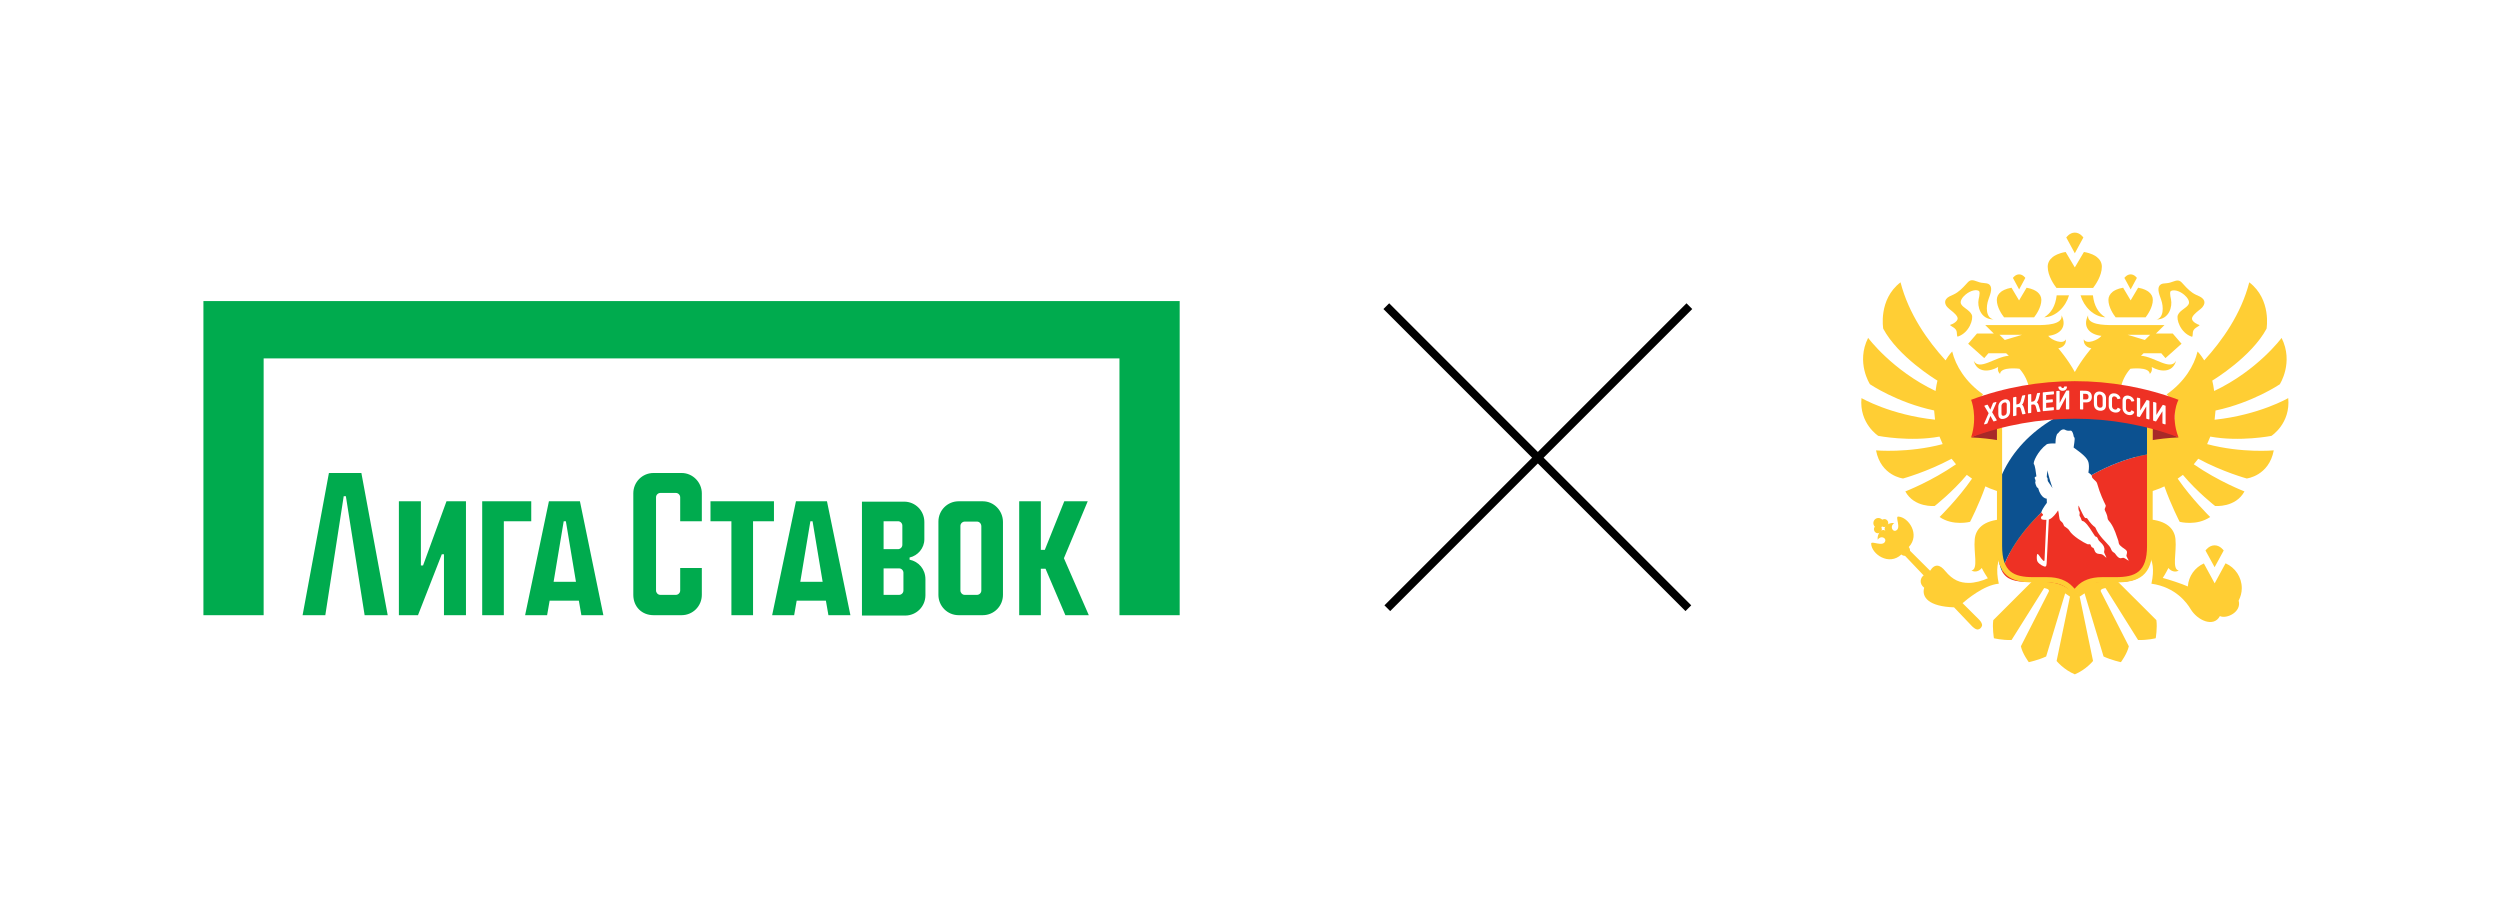 <?xml version="1.0" encoding="UTF-8"?> <svg xmlns="http://www.w3.org/2000/svg" width="1229" height="450" viewBox="0 0 1229 450" fill="none"><rect x="0" y="0" width="1229" height="450" fill="#333333" stroke="none"/> <g clip-path="url(#clip0_1637_5559)"> <rect width="1229" height="450" fill="white"></rect> <g clip-path="url(#clip1_1637_5559)"> <path d="M335.091 232.522H321.262C315.766 232.522 311.334 236.98 311.334 242.508V292.437C311.334 298.321 315.589 302.423 321.262 302.423H335.091C340.587 302.423 345.019 297.965 345.019 292.437V279.241H334.382V290.297C334.382 291.545 333.318 292.437 332.254 292.437H324.631C323.39 292.437 322.503 291.367 322.503 290.297V244.47C322.503 243.221 323.567 242.33 324.631 242.33H332.254C333.495 242.33 334.382 243.4 334.382 244.47V256.239H345.019V242.508C345.019 237.159 340.587 232.522 335.091 232.522Z" fill="#00AB4E"></path> <path d="M380.478 246.431H349.274V256.238H359.557V302.422H370.195V256.238H380.478V246.431Z" fill="#00AB4E"></path> <path d="M207.972 277.993H206.908V246.431H196.093V302.422H205.489L217.191 272.465H218.255V302.422H229.069V246.431H219.496L207.972 277.993Z" fill="#00AB4E"></path> <path d="M161.698 232.522L148.756 302.423H159.925L168.967 243.935H170.031L179.25 302.423H190.597L177.654 232.522H161.698Z" fill="#00AB4E"></path> <path d="M391.293 246.431L379.591 302.422H390.406L391.647 295.289H406.008L407.249 302.422H418.064L406.54 246.431H391.293V246.431ZM393.42 286.017L398.385 256.238H399.448L404.412 286.017H393.42Z" fill="#00AB4E"></path> <path d="M269.847 246.431L258.146 302.422H268.96L270.201 295.289H284.562L285.803 302.422H296.618L285.094 246.431H269.847V246.431ZM272.152 286.017L277.116 256.238H278.18L283.144 286.017H272.152Z" fill="#00AB4E"></path> <path d="M261.16 246.431H237.048V302.422H247.685V256.238H261.16V246.431Z" fill="#00AB4E"></path> <path d="M483.131 246.431H471.252C465.756 246.431 461.324 250.889 461.324 256.416V292.436C461.324 297.964 465.756 302.422 471.252 302.422H483.131C488.627 302.422 493.059 297.964 493.059 292.436V256.595C493.059 251.067 488.627 246.431 483.131 246.431ZM482.422 290.297C482.422 291.545 481.358 292.436 480.294 292.436H474.266C473.025 292.436 472.138 291.366 472.138 290.297V258.556C472.138 257.308 473.202 256.416 474.266 256.416H480.294C481.535 256.416 482.422 257.486 482.422 258.735V290.297Z" fill="#00AB4E"></path> <path d="M100 148V302.422H129.608V176.174H550.325V302.422H579.933V148H100Z" fill="#00AB4E"></path> <path d="M534.723 246.431H523.199L513.625 270.325H511.675V246.431H501.037V302.422H511.675V279.598H513.98L523.731 302.422H535.255L523.022 274.426L534.723 246.431Z" fill="#00AB4E"></path> <path d="M447.14 275.14V274.07C451.218 273.179 454.409 269.434 454.409 265.154V256.595C454.409 251.067 449.977 246.609 444.481 246.609H423.737V302.601H445.013C450.509 302.601 454.941 298.143 454.941 292.615V284.769C454.941 279.776 451.572 276.032 447.14 275.14ZM434.375 256.238H441.467C442.708 256.238 443.594 257.308 443.594 258.378V267.829C443.594 269.077 442.531 269.969 441.467 269.969H434.375V256.238ZM444.126 290.297C444.126 291.545 443.062 292.437 441.999 292.437H434.375V279.42H441.999C443.24 279.42 444.126 280.49 444.126 281.559V290.297Z" fill="#00AB4E"></path> </g> <path d="M682 299L830.492 150.508" stroke="black" stroke-width="4"></path> <path d="M830 299L681.508 150.508" stroke="black" stroke-width="4"></path> <path d="M1035.46 280.27C1035.46 280.27 1035.46 280.2 1035.46 280.13L1020.12 289.383C1020.12 289.383 1024.6 287.951 1020.12 292.875C1019.88 290.43 1010.27 284.948 1005.41 280.13H1004.54V280.27L979.9 304.851C979.344 308.657 980.212 313.755 980.212 313.755C980.212 313.755 984.099 314.768 988.888 314.628L1004.89 289.104C1004.89 289.104 1008.01 289.418 1007.11 290.954L993.469 317.701C994.198 321.297 997.356 325.522 997.356 325.522C997.356 325.522 1001.87 324.579 1005.89 322.729L1015.23 291.687L1017.59 293.294L1011.03 324.928C1011.03 324.928 1014.4 329.153 1019.95 331.493C1019.95 331.493 1019.95 331.493 1019.98 331.493C1019.98 331.493 1019.98 331.493 1020.02 331.493C1025.57 329.153 1028.94 324.928 1028.94 324.928L1022.38 293.294L1024.77 291.687L1034.11 322.729C1038.1 324.579 1042.64 325.522 1042.64 325.522C1042.64 325.522 1045.77 321.297 1046.53 317.701L1032.86 290.954C1031.96 289.418 1035.08 289.104 1035.08 289.104L1051.08 314.628C1055.9 314.768 1059.75 313.755 1059.75 313.755C1059.75 313.755 1060.62 308.657 1060.07 304.851L1035.43 280.27H1035.46Z" fill="#FFCE34"></path> <path d="M1053.78 173.668H1062.49L1064.54 176.042L1072.45 168.989L1068.12 163.961H1059.86L1064.06 159.806H1038.34C1034.42 159.806 1025.85 159.701 1026.51 154.987C1023.63 160.679 1027.2 164.485 1033.07 165.113C1031.5 167.138 1025.71 169.583 1024.39 166.824C1024.11 170.735 1028.1 171.224 1028.1 171.224C1028.1 171.224 1023.42 176.601 1019.98 182.886C1016.51 176.566 1011.86 171.224 1011.86 171.224C1011.86 171.224 1015.85 170.735 1015.58 166.824C1014.26 169.618 1008.43 167.173 1006.9 165.113C1012.76 164.485 1016.34 160.679 1013.46 154.987C1014.12 159.701 1005.55 159.806 1001.62 159.806H975.943L980.142 163.961H971.883L967.545 168.989L975.457 176.042L977.505 173.668H986.216C986.459 173.912 986.736 174.122 986.944 174.331C987.153 174.506 987.326 174.715 987.534 174.89C980.802 175.379 973.098 182.467 970.287 177.369C971.987 183.584 978.373 182.746 982.294 180.407C982.294 180.407 981.635 182.362 983.231 183.829C983.474 180.058 992.775 181.28 992.775 181.28C997.703 186.762 999.438 194.967 996.314 202.16L1001.9 198.808C1002.11 200.519 1002.32 202.963 1002.18 205.477H1003.91C1004.02 203.487 1003.91 201.322 1003.6 198.878L1006.07 195.316C1007.07 199.087 1007.38 202.649 1007.38 205.477H1011.65C1011.55 202.195 1011.06 198.529 1010.86 197.097L1013.01 194.409C1013.01 194.409 1014.57 199.611 1014.88 205.477H1019.01C1018.66 201.916 1018.07 198.668 1017.73 196.888L1020.02 196.434L1022.31 196.888C1021.96 198.668 1021.37 201.916 1021.02 205.477H1025.15C1025.47 199.611 1027.03 194.409 1027.03 194.409L1029.18 197.097C1028.97 198.529 1028.48 202.195 1028.38 205.477H1032.65C1032.65 202.684 1032.93 199.087 1033.97 195.316L1036.43 198.878C1036.12 201.287 1036.05 203.487 1036.12 205.477H1037.85C1037.72 202.963 1037.92 200.519 1038.13 198.808L1043.72 202.16C1040.6 194.967 1042.37 186.727 1047.29 181.28C1047.29 181.28 1056.6 180.058 1056.84 183.829C1058.4 182.362 1057.77 180.407 1057.77 180.407C1061.66 182.746 1068.05 183.584 1069.75 177.369C1066.94 182.467 1059.2 175.344 1052.5 174.89C1052.71 174.715 1052.88 174.506 1053.09 174.331C1053.3 174.122 1053.54 173.877 1053.78 173.668V173.668ZM985.556 167.138L982.953 164.589H994.024L985.556 167.138ZM1045.94 164.589H1057.01L1054.41 167.138L1045.94 164.589Z" fill="#FFCE34"></path> <path d="M1116.63 214.277C1116.63 214.277 1126.11 208.201 1124.89 195.701C1124.89 195.701 1110.7 203.976 1088.7 206.35L1089.15 201.811C1107.37 197.97 1120.73 188.927 1120.73 188.927C1120.73 188.927 1127.7 178.207 1121.63 166.126C1121.63 166.126 1109.9 182.048 1088.49 192.209L1088.42 191.825C1088.21 190.149 1087.9 188.578 1087.55 187.111C1088.52 186.518 1106.85 175.344 1114.24 161.587C1114.24 161.587 1116.77 147.236 1105.74 138.786C1101.75 154.394 1092.34 167.558 1083.6 177.16C1081.83 174.262 1080.33 172.795 1080.33 172.795C1078.63 179.814 1073.81 187.775 1065.17 193.85C1067.21 196.225 1068.6 199.227 1068.95 202.614C1069.89 211.483 1063.5 215.743 1054.69 216.686C1052.81 216.895 1051.04 220.422 1049.34 220.003C1049.34 220.003 1050.7 243.153 1051.42 243.083C1055.45 242.594 1062.25 240.08 1064.02 239.103C1067.21 248.181 1071.52 256.526 1071.52 256.526C1071.52 256.526 1079.88 258.726 1086.51 254.152C1086.51 254.152 1077.45 245.318 1070.55 235.297L1073.11 233.446C1080.19 241.931 1088.94 248.74 1088.94 248.74C1088.94 248.74 1099 249.682 1103.38 241.582C1103.38 241.582 1090.61 236.658 1078.46 228.243L1080.65 225.52C1092.72 232.014 1104.49 235.227 1104.49 235.227C1104.49 235.227 1115.42 233.97 1117.78 221.4C1117.78 221.4 1102.13 222.866 1085.02 218.327L1086.58 214.626C1101.05 217.314 1116.67 214.277 1116.67 214.277H1116.63Z" fill="#FFCE34"></path> <path d="M1059.96 157.084C1066.59 157.084 1067.94 150.485 1067.28 147.308C1067.04 146.155 1066.83 145.073 1066.83 144.235C1066.83 143.746 1066.87 143.292 1067.21 143.083C1068.29 142.384 1071 142.629 1073.7 144.863C1075.34 146.225 1076.65 148.181 1075.93 149.542C1075.44 150.45 1074.5 151.149 1073.53 151.847C1072.42 152.685 1071.27 153.488 1070.68 154.78C1069.71 156.84 1071.86 163.579 1077.38 165.499C1078.35 165.814 1077.52 163.474 1078.46 162.147C1079.53 160.611 1082.21 159.982 1080.99 159.668C1080.19 159.459 1077.83 158.272 1077.59 156.84C1077.38 155.478 1079.53 153.697 1081.06 152.475L1081.69 151.987C1083.49 150.52 1083.77 149.263 1083.7 148.46C1083.63 147.727 1083.18 146.679 1081.48 145.806C1081.34 145.736 1081.2 145.701 1081.1 145.632C1081.1 145.632 1080.78 145.457 1079.57 144.933C1076.97 143.711 1074.99 141.581 1073.43 139.835C1073.11 139.486 1072.8 139.172 1072.52 138.858C1071.14 137.391 1069.75 137.915 1068.26 138.439C1067.35 138.788 1066.28 139.137 1064.96 139.242C1064.68 139.242 1063.26 139.416 1063.26 139.416C1062.7 139.556 1062.22 139.766 1061.87 140.115C1061.25 140.743 1061 141.651 1061.11 142.803C1061.25 144.165 1061.84 145.736 1062.43 147.412C1063.64 150.799 1063.81 156.351 1059.93 157.154L1059.96 157.084Z" fill="#FFCE34"></path> <path d="M958.279 151.915L958.904 152.404C960.431 153.591 962.582 155.406 962.374 156.768C962.131 158.2 959.771 159.422 958.973 159.596C957.759 159.911 960.431 160.539 961.507 162.076C962.444 163.402 961.645 165.777 962.582 165.428C968.135 163.507 970.252 156.803 969.315 154.708C968.725 153.451 967.58 152.613 966.469 151.775C965.498 151.077 964.561 150.378 964.075 149.471C963.346 148.109 964.63 146.153 966.296 144.792C969.003 142.557 971.71 142.313 972.785 143.011C973.098 143.22 973.167 143.674 973.167 144.163C973.167 145.036 972.924 146.119 972.681 147.236C972.022 150.413 973.41 157.013 980.004 157.013C976.117 156.21 976.291 150.658 977.505 147.271C978.095 145.595 978.685 144.058 978.824 142.662C978.928 141.509 978.685 140.602 978.06 139.973C977.713 139.624 977.228 139.414 976.672 139.31C976.672 139.31 975.249 139.135 975.006 139.1C973.688 139.03 972.647 138.646 971.71 138.297C970.217 137.773 968.829 137.25 967.441 138.716C967.163 138.995 966.851 139.345 966.539 139.694C964.942 141.44 962.999 143.57 960.361 144.792C959.147 145.35 958.869 145.49 958.869 145.49C958.869 145.49 958.592 145.63 958.453 145.665C956.752 146.538 956.301 147.55 956.232 148.318C956.162 149.121 956.405 150.378 958.244 151.845L958.279 151.915Z" fill="#FFCE34"></path> <path d="M1017.17 145.177H1011.06C1010.44 150.484 1008.36 153.871 1004.96 156.001C1010.82 155.722 1015.51 150.729 1017.14 145.177H1017.17Z" fill="#FFCE34"></path> <path d="M1028.9 145.177H1022.79C1024.42 150.729 1029.11 155.687 1034.97 156.001C1031.57 153.871 1029.49 150.484 1028.87 145.177H1028.9Z" fill="#FFCE34"></path> <path d="M1019.88 141.544H1028.97C1030.05 140.147 1033.27 135.608 1033.27 131.139C1033.27 129.253 1032.48 127.682 1030.78 126.32C1029.94 125.657 1028.03 124.47 1024.46 123.876L1019.98 131.453L1015.47 123.876C1011.9 124.47 1009.99 125.692 1009.16 126.32C1007.45 127.682 1006.66 129.253 1006.66 131.139C1006.66 135.643 1009.88 140.182 1010.96 141.544H1019.84H1019.88Z" fill="#FFCE34"></path> <path d="M1024.18 116.754C1024.18 116.754 1022.59 114.345 1019.98 114.345C1017.38 114.345 1015.78 116.754 1015.78 116.754L1019.98 124.506L1024.18 116.754Z" fill="#FFCE34"></path> <path d="M1047.33 156H1054.79C1055.66 154.848 1058.33 151.111 1058.33 147.445C1058.33 145.874 1057.67 144.582 1056.28 143.465C1055.59 142.941 1054.03 141.928 1051.11 141.439L1047.43 147.655L1043.72 141.439C1040.8 141.928 1039.21 142.941 1038.55 143.465C1037.2 144.582 1036.5 145.874 1036.5 147.445C1036.5 151.146 1039.17 154.882 1040.04 156H1047.33V156Z" fill="#FFCE34"></path> <path d="M1050.49 136.623C1050.49 136.623 1049.31 134.877 1047.43 134.877C1045.56 134.877 1044.34 136.623 1044.34 136.623L1047.43 142.279L1050.49 136.623Z" fill="#FFCE34"></path> <path d="M995.655 136.623C995.655 136.623 994.475 134.877 992.601 134.877C990.727 134.877 989.547 136.623 989.547 136.623L992.601 142.279L995.655 136.623Z" fill="#FFCE34"></path> <path d="M992.497 156H999.959C1000.86 154.848 1003.53 151.111 1003.53 147.445C1003.53 145.874 1002.84 144.582 1001.45 143.465C1000.76 142.941 999.195 141.963 996.28 141.439L992.567 147.69L988.853 141.439C985.938 141.963 984.342 142.941 983.682 143.465C982.294 144.582 981.635 145.874 981.635 147.445C981.635 151.146 984.307 154.882 985.209 156H992.497V156Z" fill="#FFCE34"></path> <path d="M923.367 214.277C923.367 214.277 938.984 217.314 953.455 214.626L955.017 218.327C937.908 222.831 922.257 221.4 922.257 221.4C924.651 233.97 935.548 235.227 935.548 235.227C935.548 235.227 947.313 232.014 959.39 225.52L961.576 228.243C949.43 236.658 936.659 241.582 936.659 241.582C941.031 249.682 951.095 248.74 951.095 248.74C951.095 248.74 959.806 241.931 966.886 233.446L969.454 235.297C962.548 245.283 953.49 254.152 953.49 254.152C960.118 258.726 968.482 256.526 968.482 256.526C968.482 256.526 972.82 248.181 976.013 239.103C977.783 240.115 984.585 242.594 988.61 243.083C989.339 243.153 990.693 220.003 990.693 220.003C988.992 220.387 987.187 216.86 985.348 216.686C976.533 215.743 970.148 211.483 971.085 202.614C971.432 199.227 972.82 196.225 974.868 193.85C966.226 187.775 961.403 179.814 959.702 172.795C959.702 172.795 958.175 174.262 956.44 177.16C947.694 167.593 938.324 154.394 934.299 138.786C923.263 147.236 925.796 161.587 925.796 161.587C933.154 175.344 951.512 186.553 952.449 187.111C952.102 188.578 951.79 190.149 951.581 191.825L951.512 192.209C930.134 182.013 918.37 166.091 918.37 166.091C912.297 178.207 919.272 188.892 919.272 188.892C919.272 188.892 932.598 197.935 950.818 201.776L951.269 206.316C929.301 203.976 915.108 195.701 915.108 195.701C913.893 208.201 923.367 214.277 923.367 214.277V214.277Z" fill="#FFCE34"></path> <path d="M964.769 296.542C966.712 294.831 975.284 287.603 982.607 286.94C979.518 273.078 986.355 267.945 991.873 274.265C993.816 276.465 994.614 278.874 994.961 280.934L1001.66 281.039L1002.11 253.35L988.02 253.105C988.506 254.397 988.61 255.2 988.61 255.2C977.123 254.816 972.438 258.483 971.085 263.301C971.085 263.301 971.05 263.511 971.016 263.65C971.016 263.79 970.946 263.93 970.911 264.104C970.842 264.419 970.807 264.698 970.773 265.047C970.773 265.117 970.773 265.222 970.773 265.291C970.148 271.227 972.681 279.957 969.176 280.445C970.773 281.493 972.994 280.864 974.243 279.223C975.18 281.144 976.464 283.134 977.228 284.286C974.521 285.543 970.564 286.591 967.892 286.556C963.624 286.556 960.049 285.299 956.232 280.655C953.872 277.757 951.269 276.744 948.84 280.585C943.322 275.068 938.984 270.773 938.984 270.773C938.984 270.11 938.81 269.447 938.359 268.923C944.12 262.777 938.22 254.188 933.188 253.943C931.384 253.874 935.028 259.949 931.8 260.927C930.273 261.381 928.954 258.518 931.245 257.156C928.434 256.632 925.206 259.286 926.976 261.067C925.241 259.286 922.569 262.498 923.09 265.361C924.443 263.057 927.289 264.384 926.803 265.955C925.796 269.202 919.758 265.501 919.862 267.317C920.07 272.38 928.607 278.35 934.715 272.589C935.201 273.043 935.861 273.253 936.52 273.253C936.52 273.253 940.476 277.408 945.682 282.89H945.647C944.155 283.902 943.218 286.8 945.925 288.93C944.571 293.644 948.25 298.183 960.604 298.567C965.498 303.7 969.28 307.681 969.558 307.96C970.842 309.217 971.814 309.531 972.369 309.461C972.82 309.392 973.306 309.147 973.653 308.798C974.035 308.414 974.278 307.96 974.382 307.506C974.486 306.947 974.139 305.83 972.959 304.643C972.751 304.433 969.384 301.081 964.873 296.577L964.769 296.542Z" fill="#FFCE34"></path> <path d="M1094.04 276.989L1091.99 280.76L1088.73 286.765L1085.47 280.76L1083.42 276.989C1079.01 278.944 1075.89 283.239 1075.54 288.302C1072.59 286.975 1066.21 284.88 1063.22 284.112C1063.22 284.112 1064.54 282.121 1066 279.223C1067.25 280.864 1069.47 281.528 1071.07 280.445C1067.6 279.957 1070.1 271.227 1069.47 265.291C1069.47 265.222 1069.47 265.117 1069.47 265.047C1069.44 264.733 1069.37 264.419 1069.33 264.104C1069.3 263.965 1069.26 263.79 1069.23 263.65C1069.23 263.546 1069.19 263.406 1069.16 263.266C1067.8 258.483 1063.12 254.816 1051.63 255.2C1051.63 255.2 1051.74 254.397 1052.22 253.105L1038.13 253.35L1038.62 281.039L1045.32 280.934C1045.63 278.874 1046.46 276.465 1048.37 274.265C1053.89 267.945 1060.73 273.113 1057.64 286.94C1069.68 288.651 1075.16 296.507 1076.9 299.405C1080.19 304.957 1088.25 308.658 1091.3 302.862C1094.6 304.433 1102.06 300.837 1100.53 295.32C1100.53 295.32 1100.53 295.285 1100.53 295.25C1101.47 293.4 1102.06 291.374 1102.06 289.14C1102.06 283.693 1098.8 279.014 1094.14 276.954L1094.04 276.989Z" fill="#FFCE34"></path> <path d="M1093.17 270.632C1093.17 270.632 1091.47 268.083 1088.7 268.083C1085.92 268.083 1084.22 270.632 1084.22 270.632L1088.7 278.837L1093.17 270.632Z" fill="#FFCE34"></path> <path d="M925.207 255.41C926.144 256.423 926.109 257.994 925.137 258.937C924.165 259.879 922.604 259.844 921.632 258.867C920.695 257.889 920.73 256.318 921.701 255.34C922.673 254.397 924.235 254.432 925.207 255.41Z" fill="#FFCE34"></path> <path d="M924.582 258.832C925.311 259.6 925.311 260.857 924.512 261.59C923.749 262.324 922.5 262.324 921.771 261.521C921.042 260.752 921.042 259.495 921.84 258.762C922.604 258.029 923.853 258.029 924.582 258.832Z" fill="#FFCE34"></path> <path d="M927.74 255.794C928.469 256.562 928.469 257.819 927.67 258.552C926.907 259.286 925.657 259.286 924.929 258.483C924.2 257.714 924.2 256.457 924.998 255.724C925.762 254.991 927.011 254.991 927.74 255.794Z" fill="#FFCE34"></path> <path d="M1055.66 223.389C1025.88 228.487 991.803 256.071 984.168 280.757C986.389 285.087 990.762 286.065 997.495 286.065H1004.68C1010.89 286.065 1015.75 287.88 1019.08 291.442C1022.45 287.88 1027.27 286.065 1033.48 286.065H1040.67C1050.83 286.065 1055.66 283.83 1055.66 271.12V223.389V223.389Z" fill="#EE3124"></path> <path d="M1024.42 194.233C1005.27 197.411 988.506 207.467 982.502 224.367V271.121C982.502 271.854 982.502 272.587 982.537 273.25C982.537 273.32 982.537 273.425 982.537 273.495C982.711 276.603 983.266 278.942 984.168 280.723C991.734 256.316 1025.22 229.011 1054.76 223.564C1055.07 223.494 1055.35 223.459 1055.62 223.389V198.284C1045.39 195.909 1034.87 194.583 1024.39 194.233H1024.42Z" fill="#0C5190"></path> <path d="M982.502 237.391C991.109 213.263 1015.02 198.877 1042.33 194.303C1022.24 193.675 1002.08 195.63 982.502 200.169V237.391Z" fill="white"></path> <path d="M1058.02 210.156V216.371C1061.18 215.848 1065.76 215.254 1070.96 215.045L1063.05 211.029C1063.05 211.029 1059.48 210.296 1058.02 210.156V210.156Z" fill="#A82928"></path> <path d="M981.947 210.156V216.371C978.789 215.848 974.208 215.254 969.003 215.045L976.915 211.029C976.915 211.029 980.49 210.296 981.947 210.156V210.156Z" fill="#A82928"></path> <path d="M1058.3 193.606H981.704V268.503C981.704 283.273 988.853 286.311 999.542 286.311H1006.34C1012.94 286.311 1017.38 288.755 1019.53 293.609L1019.98 294.656L1020.43 293.609C1022.59 288.755 1027.03 286.311 1033.62 286.311H1040.39C1051.11 286.311 1058.26 283.273 1058.26 268.503V193.606H1058.3ZM1055.48 268.364C1055.48 281.213 1049.83 283.727 1040.04 283.727H1033.34C1027.93 283.727 1023.73 285.263 1020.88 288.336L1019.88 289.419L1018.87 288.336C1015.99 285.298 1011.83 283.727 1006.41 283.727H999.681C989.894 283.727 984.237 281.213 984.237 268.364V196.365H1055.48V268.364Z" fill="#FFCE34"></path> <path fill-rule="evenodd" clip-rule="evenodd" d="M999.785 228.069C1000.48 228.663 1000.83 232.399 1001.1 234.18C1001.1 234.18 1000.06 234.424 1000.27 235.087C1000.34 235.297 1000.69 236.1 1000.69 236.379C1000.69 236.659 1000.48 237.148 1000.51 237.252C1000.65 237.986 1000.93 238.858 1001.28 239.452C1001.52 239.836 1001.87 239.766 1001.94 239.941C1003.39 245.178 1006.17 245.143 1006.17 245.143L1006.24 247.204C1005.06 248.74 1003.08 251.673 1003.67 252.197C1004.12 252.651 1004.4 252.825 1004.37 253.139C1004.37 253.244 1004.09 253.593 1003.57 253.908C1003.26 254.117 1003.26 255.095 1003.81 255.339C1004.3 255.514 1005.16 255.584 1006 255.549L1005.09 275.242C1005.09 275.521 1004.96 276.045 1004.47 275.626C1003.88 275.067 1003.15 274.159 1002.35 272.972C1001.66 271.925 1001.42 272.379 1001.35 272.972C1001.21 273.915 1001.28 275.172 1001.52 275.835C1001.83 276.673 1003.26 277.861 1004.78 278.419C1006.07 278.873 1006.1 278.07 1006.2 275.766C1006.24 274.683 1006.73 264.208 1007.21 255.374C1007.38 255.339 1007.56 255.269 1007.7 255.2C1009.12 254.501 1010.75 252.511 1011.76 250.905C1012.21 252.232 1012.21 255.165 1012.8 255.863C1013.63 256.841 1013.94 256.491 1014.67 258.482C1014.85 258.936 1016.55 259.564 1017.28 260.821C1018.87 263.58 1024.46 266.827 1026.19 267.525C1026.78 267.77 1027.48 267.141 1027.79 267.979C1028.21 269.166 1028.38 269.062 1028.94 269.271C1029.56 269.481 1029.53 271.122 1030.5 271.82C1031.5 272.553 1032.55 272.169 1033.41 272.553C1034.28 272.937 1035.29 274.229 1035.46 274.125C1035.63 274.02 1034.87 272.868 1034.49 271.855C1034.32 271.471 1034.38 270.947 1034.49 270.528C1034.97 267.84 1031.89 266.373 1031.47 265.186C1030.74 263.23 1030.39 264.313 1029.77 263.37C1028.03 260.856 1026.68 258.133 1024.6 256.491C1024.11 256.107 1023.59 256.177 1023.45 255.968C1023.14 255.584 1023.18 254.85 1022.31 253.558C1022.1 253.244 1022.65 252.127 1022.2 251.463C1021.96 251.114 1021.79 250.765 1021.75 249.927C1021.68 247.448 1022.03 248.984 1022.59 250.172C1023.35 251.743 1024.42 254.082 1024.98 254.571C1025.29 254.885 1025.85 254.466 1026.09 254.85C1027.55 257.155 1029.01 258.552 1029.91 259.145C1030.29 259.459 1030.5 260.647 1031.75 262.427C1034.32 266.094 1036.99 267.84 1037.72 269.76C1038.48 271.785 1039.21 271.296 1039.9 272.309C1040.6 273.356 1041.5 274.334 1042.26 274.404C1043.03 274.474 1043.34 274.159 1043.93 274.229C1044.62 274.334 1046.32 275.696 1046.46 275.626C1046.6 275.556 1045.28 273.601 1045.35 273.112C1045.46 272.379 1045.8 271.645 1045.56 271.017C1045.14 269.969 1043.75 269.655 1042.19 268.084C1041.39 267.281 1041.6 266.548 1041.36 265.814C1040.39 263.3 1039.66 260.088 1037.51 257.015C1036.74 255.933 1036.19 255.653 1036.09 254.746C1035.88 252.616 1034.8 251.254 1034.66 250.556C1034.56 249.892 1035.46 248.949 1035.11 248.321C1034.21 246.435 1032.44 242.979 1030.91 237.567C1030.53 236.275 1028.38 235.367 1028.38 234.249C1028.38 233.167 1026.65 232.469 1026.65 232.329C1027.13 229.675 1026.89 228.244 1026.71 227.371C1026.23 225.136 1023.52 222.971 1019.39 220.003C1019.53 218.816 1020.09 215.988 1019.84 215.22C1019.77 214.94 1019.46 214.836 1019.43 214.521C1019.29 213.474 1018.84 212.322 1018.52 212.007C1018.11 211.518 1017.8 211.728 1017.03 211.763C1016.55 211.763 1015.82 211.658 1015.51 211.449C1014.57 210.82 1013.32 210.89 1011.9 212.81C1011.65 213.125 1011.31 213.194 1011.17 213.579C1010.92 214.207 1010.68 214.975 1010.58 215.953C1010.4 217.35 1010.58 217.594 1010.47 218.013C1008.88 217.943 1006.73 218.013 1006.1 218.467C1001.76 221.679 999.195 227.545 999.889 228.139L999.785 228.069ZM1006.2 234.389C1006.2 233.272 1006.59 231.177 1006.59 231.177C1006.66 233.132 1009.02 239.976 1009.02 239.976C1009.02 239.976 1006.97 236.903 1006.76 236.589C1006.55 236.275 1006.66 235.157 1006.52 234.948C1006.41 234.738 1006.17 234.668 1006.17 234.389H1006.2Z" fill="white"></path> <path d="M1070.96 215.011C1038.45 202.79 1001.52 202.79 969.003 215.011C972.334 204.71 969.003 196.54 969.003 196.54C1001.52 184.319 1038.41 184.319 1070.96 196.54C1070.96 196.54 1066.69 204.082 1070.96 215.011Z" fill="#EE3124"></path> <path d="M979.31 202.721C980.004 201.115 980.698 199.544 981.427 197.972C981.461 197.867 981.427 197.763 981.392 197.693C981.323 197.623 981.218 197.588 981.114 197.623C980.733 197.728 980.316 197.867 979.934 197.972C979.865 197.972 979.796 198.042 979.761 198.112C979.31 199.194 978.859 200.277 978.442 201.359L977.193 199.055C977.193 199.055 976.985 198.915 976.88 198.95C976.499 199.09 976.117 199.194 975.735 199.334C975.666 199.334 975.596 199.404 975.562 199.509C975.562 199.578 975.562 199.648 975.562 199.718C976.256 200.835 976.95 201.988 977.609 203.105C976.88 204.851 976.117 206.562 975.388 208.273C975.353 208.377 975.388 208.482 975.423 208.552C975.492 208.622 975.527 208.622 975.631 208.622H975.7C976.082 208.482 976.464 208.343 976.846 208.238C976.915 208.238 976.985 208.168 977.019 208.098C977.505 206.876 977.991 205.689 978.477 204.467C978.963 205.34 979.449 206.178 979.934 207.051C980.004 207.155 980.108 207.225 980.212 207.155C980.594 207.051 981.01 206.911 981.392 206.806C981.461 206.806 981.531 206.736 981.565 206.667C981.565 206.597 981.565 206.492 981.565 206.422C980.837 205.165 980.073 203.908 979.344 202.686" fill="white"></path> <path d="M987.43 196.784C987.187 196.574 986.84 196.4 986.459 196.33C986.077 196.26 985.661 196.295 985.175 196.435C984.654 196.574 984.203 196.784 983.856 197.063C983.509 197.342 983.197 197.622 982.988 197.971C982.78 198.285 982.607 198.634 982.502 199.018C982.398 199.368 982.364 199.717 982.364 200.031V203.558C982.364 203.942 982.433 204.326 982.502 204.64C982.607 204.989 982.78 205.269 983.023 205.513C983.266 205.723 983.613 205.897 983.995 205.967C984.099 205.967 984.238 205.967 984.376 205.967C984.654 205.967 984.966 205.932 985.313 205.827C985.73 205.723 986.112 205.548 986.459 205.338C986.806 205.129 987.118 204.85 987.361 204.535C987.604 204.221 987.812 203.872 987.951 203.488C988.09 203.104 988.159 202.685 988.159 202.266V198.599C988.159 198.25 988.09 197.901 987.986 197.587C987.847 197.273 987.673 196.993 987.43 196.749M986.528 198.879V202.65C986.528 202.859 986.493 203.069 986.424 203.243C986.355 203.418 986.25 203.593 986.146 203.732C986.008 203.872 985.869 204.012 985.73 204.116C985.556 204.221 985.383 204.291 985.209 204.326C984.966 204.396 984.758 204.431 984.585 204.361C984.411 204.326 984.307 204.256 984.203 204.186C984.099 204.081 984.029 203.977 983.995 203.802C983.96 203.627 983.925 203.418 983.925 203.174V199.717C983.925 199.717 983.925 199.403 983.96 199.228C983.995 199.053 984.064 198.879 984.168 198.704C984.272 198.53 984.411 198.355 984.585 198.215C984.758 198.076 985.001 197.971 985.279 197.901C985.418 197.866 985.556 197.831 985.661 197.831C985.765 197.831 985.834 197.831 985.903 197.831C986.077 197.901 986.181 197.971 986.285 198.076C986.389 198.18 986.459 198.285 986.493 198.425C986.528 198.565 986.563 198.704 986.563 198.809" fill="white"></path> <path d="M994.51 199.369C994.51 199.369 994.232 199.055 994.024 198.95C994.163 198.81 994.302 198.671 994.406 198.461C994.614 198.112 994.788 197.693 994.927 197.239L995.621 194.551C995.621 194.551 995.621 194.376 995.551 194.306C995.482 194.236 995.412 194.201 995.308 194.236C994.961 194.306 994.614 194.376 994.267 194.446C994.163 194.446 994.094 194.551 994.059 194.62L993.33 197.274C993.261 197.553 993.157 197.798 993.018 197.972C992.914 198.147 992.81 198.287 992.671 198.391C992.532 198.496 992.428 198.566 992.289 198.601C992.15 198.636 992.011 198.671 991.907 198.706C991.699 198.741 991.456 198.81 991.248 198.845V195.354C991.248 195.354 991.248 195.179 991.144 195.144C991.074 195.109 991.005 195.074 990.936 195.074C990.554 195.144 990.207 195.249 989.825 195.319C989.686 195.319 989.617 195.458 989.617 195.563V204.327C989.617 204.327 989.617 204.467 989.721 204.537C989.756 204.572 989.825 204.572 989.894 204.572H989.964C990.346 204.467 990.693 204.397 991.074 204.327C991.178 204.327 991.283 204.188 991.283 204.083V200.312C991.56 200.242 991.838 200.207 992.115 200.137C992.254 200.102 992.393 200.102 992.567 200.102C992.671 200.102 992.775 200.102 992.879 200.172C992.983 200.242 993.087 200.312 993.191 200.452C993.295 200.591 993.365 200.766 993.434 201.01L994.128 203.524C994.128 203.524 994.267 203.734 994.406 203.699C994.788 203.629 995.169 203.559 995.551 203.489C995.621 203.489 995.69 203.42 995.725 203.35C995.759 203.28 995.794 203.21 995.725 203.14L994.961 200.486C994.822 200.033 994.684 199.683 994.441 199.369" fill="white"></path> <path d="M1001.76 198.18C1001.62 198.006 1001.45 197.866 1001.28 197.761C1001.42 197.622 1001.55 197.482 1001.66 197.307C1001.87 196.993 1002.04 196.574 1002.18 196.085L1002.91 193.431C1002.91 193.431 1002.91 193.257 1002.87 193.187C1002.84 193.117 1002.73 193.082 1002.67 193.117C1002.32 193.152 1001.94 193.187 1001.62 193.257C1001.52 193.257 1001.45 193.362 1001.42 193.431L1000.69 196.05C1000.58 196.33 1000.51 196.539 1000.38 196.714C1000.27 196.888 1000.17 196.993 1000.03 197.098C999.889 197.203 999.785 197.272 999.681 197.307C999.542 197.342 999.403 197.377 999.264 197.412C999.022 197.447 998.813 197.482 998.57 197.517V193.99C998.57 193.99 998.536 193.85 998.466 193.781C998.397 193.746 998.327 193.711 998.258 193.711C997.876 193.781 997.529 193.816 997.148 193.885C997.009 193.885 996.939 194.025 996.939 194.13V202.894C996.939 202.894 996.974 203.034 997.043 203.103C997.078 203.138 997.148 203.173 997.217 203.173C997.217 203.173 997.217 203.173 997.252 203.173C997.633 203.103 997.98 203.034 998.362 202.999C998.466 202.999 998.57 202.859 998.57 202.754V198.983L999.403 198.844C999.403 198.844 999.646 198.844 999.785 198.844H999.854C999.854 198.844 1000.1 198.879 1000.2 198.948C1000.31 198.983 1000.41 199.088 1000.51 199.228C1000.62 199.367 1000.72 199.577 1000.79 199.821L1001.49 202.37C1001.49 202.37 1001.62 202.545 1001.76 202.545C1002.14 202.51 1002.53 202.44 1002.91 202.405C1002.98 202.405 1003.05 202.335 1003.08 202.3C1003.12 202.231 1003.15 202.161 1003.08 202.091L1002.28 199.402C1002.14 198.948 1002.01 198.564 1001.76 198.285" fill="white"></path> <path d="M1009.4 192.386C1007.73 192.525 1006.1 192.665 1004.47 192.875C1004.33 192.875 1004.23 193.014 1004.23 193.119V201.883C1004.23 201.883 1004.23 202.023 1004.33 202.058C1004.37 202.093 1004.44 202.128 1004.5 202.128C1006.14 201.953 1007.77 201.778 1009.43 201.674C1009.57 201.674 1009.68 201.534 1009.68 201.429V200.417C1009.68 200.417 1009.68 200.277 1009.61 200.242C1009.57 200.207 1009.5 200.172 1009.43 200.172C1008.25 200.277 1007.07 200.382 1005.89 200.486V198.042C1006.9 197.938 1007.91 197.833 1008.91 197.763C1009.05 197.763 1009.16 197.623 1009.16 197.519V196.576C1009.16 196.576 1009.16 196.436 1009.09 196.366C1009.02 196.331 1008.95 196.296 1008.88 196.296C1007.87 196.366 1006.86 196.471 1005.89 196.576V194.201C1007.07 194.097 1008.29 193.957 1009.47 193.887C1009.61 193.887 1009.71 193.747 1009.71 193.643V192.665C1009.71 192.665 1009.71 192.525 1009.64 192.456C1009.61 192.421 1009.54 192.386 1009.47 192.386" fill="white"></path> <path d="M1017 192C1016.65 192 1016.27 192 1015.92 192C1015.82 192 1015.75 192.07 1015.71 192.139C1014.99 193.501 1014.26 194.898 1013.49 196.26C1013.18 196.888 1012.87 197.482 1012.52 198.11V192.384C1012.52 192.384 1012.52 192.244 1012.45 192.209C1012.42 192.174 1012.35 192.139 1012.24 192.139C1011.86 192.139 1011.51 192.174 1011.13 192.209C1010.99 192.209 1010.89 192.314 1010.89 192.489V201.253C1010.89 201.253 1010.89 201.392 1010.96 201.427C1010.99 201.462 1011.06 201.497 1011.13 201.497C1011.48 201.497 1011.83 201.462 1012.21 201.427C1012.31 201.427 1012.38 201.358 1012.42 201.288C1013.18 199.821 1013.98 198.39 1014.74 196.923L1015.61 195.282V201.008C1015.61 201.008 1015.61 201.148 1015.68 201.183C1015.75 201.218 1015.82 201.288 1015.85 201.253H1017C1017 201.253 1017.24 201.113 1017.24 200.973C1017.24 198.04 1017.24 195.142 1017.24 192.209C1017.24 192.139 1017.24 192.07 1017.17 192.035C1017.14 192 1017.03 191.965 1017 191.965" fill="white"></path> <path d="M1012.45 191.546C1012.45 191.546 1012.83 191.86 1013.11 191.965C1013.35 192.07 1013.6 192.105 1013.94 192.105H1014.08C1014.46 192.105 1014.78 192 1015.02 191.895C1015.26 191.79 1015.47 191.616 1015.64 191.441C1015.82 191.267 1015.92 191.057 1015.99 190.848C1016.06 190.638 1016.13 190.429 1016.13 190.254C1016.13 190.184 1016.13 190.114 1016.06 190.044C1015.99 189.975 1015.92 189.975 1015.85 189.975C1015.54 189.975 1015.26 189.975 1014.95 189.975C1014.81 189.975 1014.71 190.079 1014.71 190.219C1014.71 190.254 1014.71 190.324 1014.67 190.394C1014.67 190.463 1014.6 190.533 1014.53 190.568C1014.46 190.638 1014.4 190.673 1014.33 190.708C1014.26 190.743 1014.15 190.778 1013.98 190.778C1013.91 190.778 1013.81 190.778 1013.74 190.743C1013.67 190.743 1013.6 190.673 1013.53 190.603C1013.46 190.568 1013.42 190.498 1013.39 190.429C1013.39 190.359 1013.35 190.324 1013.35 190.254C1013.35 190.114 1013.25 190.01 1013.08 190.01C1012.76 190.01 1012.45 190.01 1012.14 190.044C1012 190.044 1011.9 190.149 1011.9 190.289C1011.9 190.498 1011.93 190.708 1012.04 190.917C1012.1 191.127 1012.24 191.336 1012.42 191.511" fill="white"></path> <path d="M1025.43 192.105C1024.53 192.105 1023.66 192.035 1022.76 192.035C1022.69 192.035 1022.62 192.035 1022.59 192.105C1022.55 192.175 1022.52 192.21 1022.52 192.28V201.044C1022.52 201.044 1022.62 201.288 1022.76 201.288C1023.14 201.288 1023.49 201.288 1023.87 201.288C1023.87 201.288 1024.01 201.288 1024.04 201.218C1024.08 201.183 1024.11 201.114 1024.11 201.044V197.796C1024.56 197.796 1025.01 197.796 1025.43 197.831C1025.95 197.831 1026.4 197.796 1026.78 197.657C1027.17 197.517 1027.48 197.308 1027.69 197.063C1027.93 196.819 1028.1 196.505 1028.21 196.155C1028.31 195.841 1028.35 195.492 1028.35 195.108C1028.35 194.165 1028.07 193.432 1027.55 192.908C1027.03 192.419 1026.3 192.14 1025.36 192.105M1024.08 193.572C1024.49 193.572 1024.91 193.572 1025.33 193.606C1025.81 193.606 1026.19 193.746 1026.4 193.991C1026.61 194.27 1026.72 194.584 1026.72 195.038C1026.72 195.213 1026.72 195.387 1026.65 195.597C1026.65 195.736 1026.54 195.876 1026.44 196.016C1026.33 196.12 1026.23 196.225 1026.02 196.295C1025.88 196.365 1025.71 196.365 1025.47 196.365H1025.36C1024.95 196.365 1024.49 196.365 1024.08 196.33V193.572V193.572Z" fill="white"></path> <path d="M1034.59 193.607C1034.35 193.327 1034.04 193.048 1033.69 192.873C1033.31 192.664 1032.86 192.559 1032.37 192.489C1031.85 192.454 1031.37 192.489 1030.98 192.629C1030.6 192.768 1030.29 192.978 1030.05 193.257C1029.8 193.537 1029.63 193.816 1029.53 194.165C1029.42 194.479 1029.35 194.829 1029.35 195.143V198.669C1029.35 199.054 1029.42 199.438 1029.53 199.822C1029.63 200.206 1029.8 200.555 1030.05 200.834C1030.29 201.149 1030.6 201.393 1030.98 201.568C1031.37 201.777 1031.82 201.882 1032.34 201.917C1032.44 201.917 1032.58 201.917 1032.68 201.917C1032.96 201.917 1033.24 201.917 1033.52 201.812C1033.86 201.707 1034.21 201.568 1034.49 201.323C1034.77 201.079 1034.97 200.799 1035.11 200.45C1035.25 200.101 1035.32 199.717 1035.32 199.263V195.597C1035.32 195.248 1035.25 194.898 1035.15 194.549C1035.04 194.2 1034.84 193.886 1034.59 193.572M1033.66 195.492V199.263C1033.66 199.473 1033.62 199.647 1033.55 199.787C1033.48 199.926 1033.38 200.066 1033.27 200.171C1033.17 200.276 1033.03 200.345 1032.89 200.38C1032.72 200.415 1032.55 200.45 1032.37 200.415C1032.13 200.415 1031.89 200.345 1031.71 200.241C1031.54 200.136 1031.4 200.031 1031.26 199.892C1031.16 199.752 1031.05 199.577 1031.02 199.368C1030.95 199.158 1030.91 198.949 1030.91 198.704V195.248C1030.91 195.248 1030.91 194.933 1030.98 194.794C1031.02 194.619 1031.09 194.514 1031.19 194.375C1031.3 194.27 1031.44 194.165 1031.61 194.06C1031.71 193.991 1031.89 193.956 1032.06 193.956C1032.13 193.956 1032.16 193.956 1032.27 193.956C1032.55 193.956 1032.75 194.06 1032.93 194.165C1033.1 194.305 1033.24 194.41 1033.34 194.584C1033.45 194.759 1033.52 194.898 1033.55 195.073C1033.59 195.248 1033.62 195.387 1033.62 195.492" fill="white"></path> <path d="M1038.38 195.459C1038.38 195.459 1038.51 195.179 1038.62 195.109C1038.72 195.005 1038.86 194.935 1039 194.9C1039.17 194.83 1039.35 194.83 1039.56 194.9C1039.9 194.97 1040.22 195.074 1040.42 195.284C1040.63 195.493 1040.77 195.703 1040.87 196.017C1040.87 196.157 1041.05 196.227 1041.19 196.192C1041.53 196.122 1041.88 196.017 1042.23 195.982C1042.3 195.982 1042.37 195.912 1042.4 195.843C1042.44 195.773 1042.44 195.703 1042.4 195.633C1042.23 195.04 1041.88 194.516 1041.39 194.132C1040.91 193.748 1040.32 193.468 1039.66 193.398C1039.21 193.329 1038.79 193.364 1038.41 193.433C1038.03 193.538 1037.72 193.713 1037.44 193.922C1037.2 194.167 1036.99 194.446 1036.85 194.795C1036.71 195.109 1036.64 195.493 1036.64 195.878V199.544C1036.64 199.963 1036.71 200.347 1036.85 200.731C1036.99 201.08 1037.2 201.429 1037.44 201.709C1037.68 201.988 1037.99 202.232 1038.38 202.407C1038.72 202.582 1039.14 202.721 1039.59 202.791C1039.8 202.791 1039.97 202.826 1040.18 202.826C1040.63 202.826 1041.05 202.756 1041.39 202.582C1041.92 202.337 1042.26 201.918 1042.44 201.325C1042.47 201.185 1042.44 201.08 1042.3 201.01L1041.26 200.487C1041.26 200.487 1041.12 200.452 1041.05 200.487C1040.98 200.487 1040.91 200.591 1040.91 200.661C1040.84 200.906 1040.7 201.08 1040.49 201.22C1040.28 201.359 1040.01 201.394 1039.66 201.325C1039.42 201.29 1039.24 201.22 1039.07 201.115C1038.9 201.01 1038.76 200.906 1038.65 200.766C1038.55 200.626 1038.45 200.452 1038.38 200.277C1038.31 200.102 1038.27 199.928 1038.27 199.753V196.017C1038.27 195.843 1038.27 195.668 1038.38 195.528" fill="white"></path> <path d="M1045.21 196.573C1045.21 196.573 1045.35 196.329 1045.46 196.224C1045.56 196.119 1045.66 196.049 1045.84 196.049C1046.01 196.015 1046.18 196.015 1046.39 196.049C1046.74 196.119 1047.05 196.259 1047.26 196.468C1047.47 196.678 1047.61 196.922 1047.71 197.237C1047.71 197.376 1047.85 197.446 1048.02 197.411L1049.03 197.237C1049.03 197.237 1049.17 197.167 1049.2 197.132C1049.24 197.062 1049.24 196.992 1049.2 196.922C1049.03 196.329 1048.68 195.805 1048.2 195.351C1047.71 194.932 1047.12 194.653 1046.46 194.513C1046.01 194.408 1045.59 194.408 1045.21 194.513C1044.83 194.583 1044.52 194.723 1044.24 194.967C1044 195.177 1043.79 195.456 1043.65 195.805C1043.51 196.119 1043.44 196.503 1043.44 196.922V200.589C1043.44 201.008 1043.51 201.392 1043.65 201.776C1043.79 202.16 1044 202.474 1044.24 202.788C1044.48 203.068 1044.8 203.312 1045.14 203.557C1045.49 203.766 1045.91 203.906 1046.36 204.011C1046.64 204.08 1046.88 204.08 1047.12 204.08C1047.5 204.08 1047.85 204.011 1048.13 203.871C1048.65 203.626 1049 203.242 1049.17 202.649C1049.2 202.509 1049.17 202.404 1049.06 202.335C1048.72 202.125 1048.37 201.95 1048.02 201.741C1047.95 201.706 1047.88 201.706 1047.82 201.741C1047.75 201.741 1047.68 201.846 1047.68 201.916C1047.61 202.16 1047.47 202.335 1047.29 202.439C1047.09 202.544 1046.81 202.579 1046.5 202.509C1046.29 202.509 1046.08 202.404 1045.91 202.3C1045.73 202.195 1045.59 202.055 1045.49 201.916C1045.35 201.776 1045.28 201.601 1045.21 201.427C1045.14 201.252 1045.11 201.078 1045.11 200.868V197.132C1045.11 197.132 1045.11 196.818 1045.21 196.643" fill="white"></path> <path d="M1055.48 196.644C1055.48 196.644 1055.28 196.644 1055.21 196.749C1054.48 197.901 1053.78 199.054 1053.06 200.241L1052.12 201.812V195.981C1052.12 195.981 1052.05 195.772 1051.91 195.737C1051.53 195.667 1051.18 195.562 1050.8 195.492C1050.73 195.492 1050.66 195.492 1050.59 195.527C1050.52 195.562 1050.49 195.667 1050.49 195.737V204.501C1050.49 204.501 1050.56 204.71 1050.7 204.745C1051.04 204.815 1051.39 204.92 1051.74 204.99C1051.84 204.99 1051.95 204.99 1052.01 204.885C1052.78 203.663 1053.54 202.406 1054.27 201.184L1055.1 199.822V205.653C1055.1 205.653 1055.17 205.863 1055.28 205.897C1055.62 206.002 1056.01 206.072 1056.35 206.177C1056.35 206.177 1056.39 206.177 1056.42 206.177C1056.49 206.177 1056.53 206.177 1056.56 206.142C1056.63 206.107 1056.66 206.002 1056.66 205.932V197.168C1056.66 197.168 1056.6 196.959 1056.46 196.924C1056.11 196.819 1055.76 196.714 1055.42 196.644" fill="white"></path> <path d="M1064.44 199.405C1064.09 199.3 1063.74 199.16 1063.4 199.055C1063.29 199.02 1063.15 199.055 1063.12 199.16C1062.39 200.277 1061.7 201.395 1060.97 202.512L1060.07 204.014V198.148C1060.07 198.148 1060 197.938 1059.86 197.903L1058.78 197.589C1058.78 197.589 1058.61 197.589 1058.57 197.624C1058.5 197.659 1058.47 197.763 1058.47 197.833V206.597C1058.47 206.597 1058.54 206.807 1058.64 206.842C1058.99 206.947 1059.34 207.051 1059.68 207.156C1059.79 207.156 1059.93 207.156 1060 207.051C1060.73 205.864 1061.49 204.677 1062.22 203.49L1063.05 202.163V208.029C1063.05 208.029 1063.12 208.239 1063.22 208.273C1063.57 208.378 1063.95 208.518 1064.3 208.623H1064.37C1064.44 208.623 1064.47 208.623 1064.51 208.588C1064.58 208.553 1064.61 208.448 1064.61 208.378V199.614C1064.61 199.614 1064.54 199.405 1064.44 199.37" fill="white"></path> </g> <defs> <clipPath id="clip0_1637_5559"> <rect width="1229" height="450" fill="white"></rect> </clipPath> <clipPath id="clip1_1637_5559"> <rect width="479.933" height="154.422" fill="white" transform="translate(100 148)"></rect> </clipPath> </defs> </svg> 